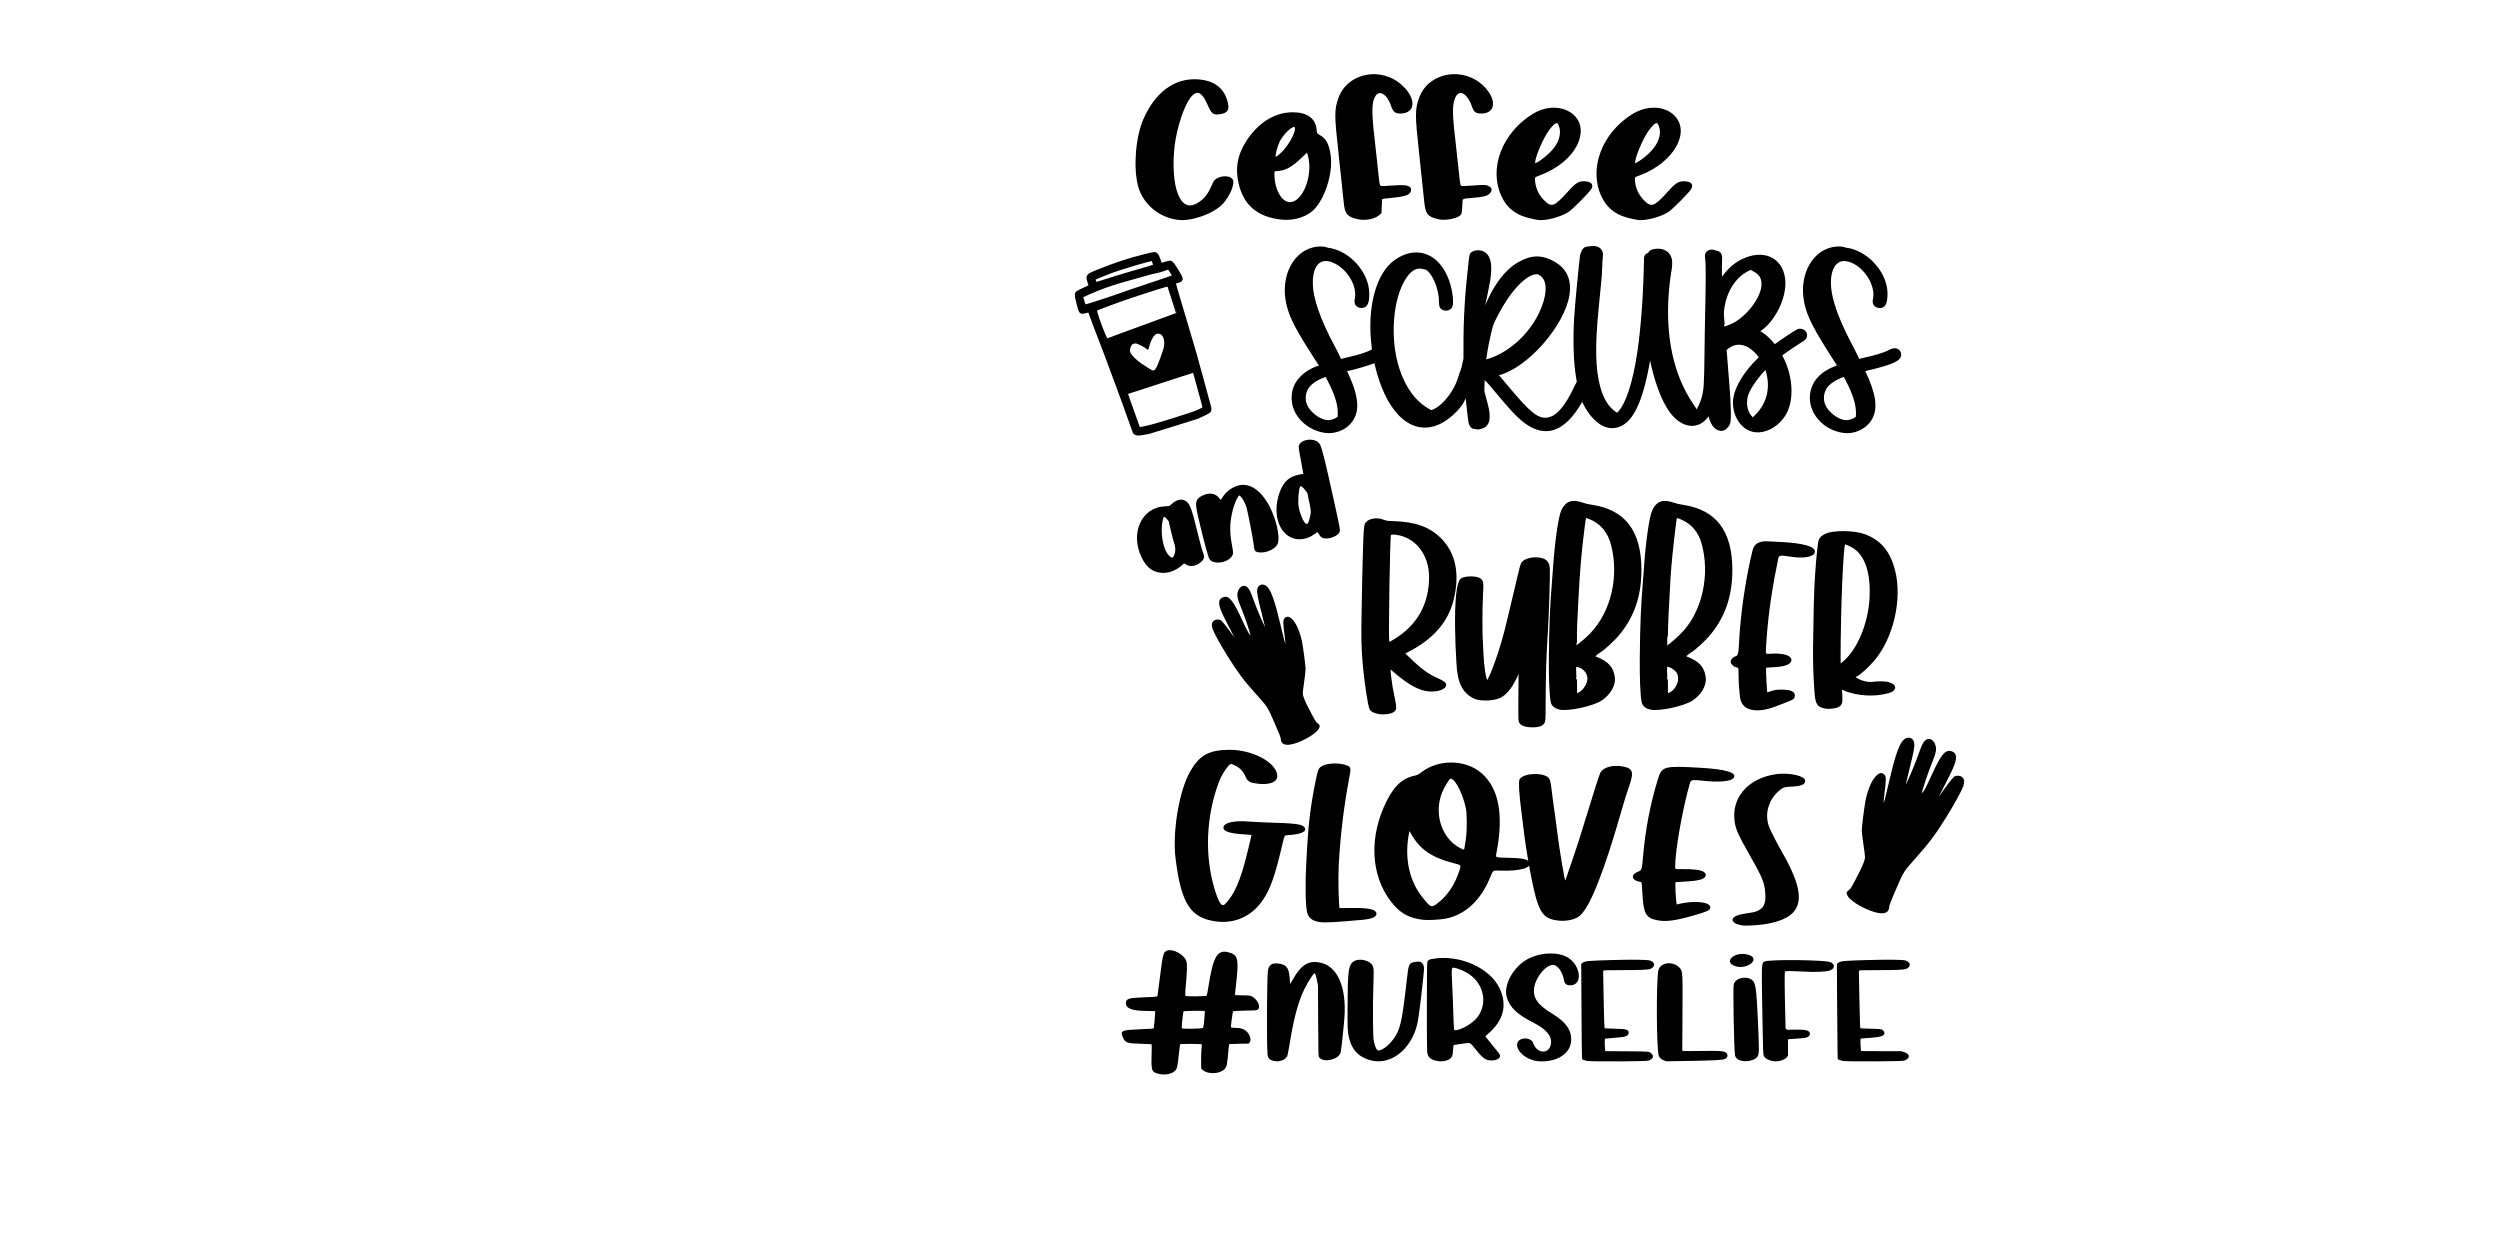 <?xml version="1.0" encoding="UTF-8"?> <svg xmlns="http://www.w3.org/2000/svg" xmlns:xlink="http://www.w3.org/1999/xlink" xmlns:scal="http://www.craftedge.com/namespaces/surecutsalot" version="1.1" scal:dpi="72" x="0px" y="0px" width="1728px" height="864px" viewbox="0 0 1728 864" xml:space="preserve"> <path style="fill:#000000;stroke:#000000;" d="M 1271.73 453.9 C 1271.75 420.629 1273.61 376.355 1275.02 375.813 C 1275.69 375.557 1280.18 377.61 1282.15 379.077 C 1289.78 384.74 1293.48 396.38 1292.78 412.521 C 1291.98 431.003 1284.03 449.908 1273.58 458.178 C 1272.87 458.737 1272.17 459.303 1272.01 459.433 C 1271.74 459.66 1271.73 459.381 1271.73 453.9 zM 959.754 443.506 C 959.139 439.241 960.259 370.364 960.958 369.522 C 961.334 369.069 962.84 368.899 964.645 369.106 C 978.53 370.702 988.3 382.996 988.283 398.851 C 988.263 417.812 979.831 432.712 963.626 442.42 C 960.434 444.332 959.895 444.483 959.754 443.506 zM 1152.33 440.343 C 1152.33 433.721 1153.03 418.155 1154.18 399.311 C 1154.74 390.072 1156.11 376.572 1157.96 361.936 C 1158.58 356.998 1158.52 357.056 1161.81 358.437 C 1169.64 361.724 1174.52 367.533 1176.84 376.345 C 1182.32 397.161 1177.33 421.032 1164.38 435.962 C 1161.24 439.581 1153.38 446.492 1152.41 446.492 C 1152.36 446.492 1152.32 443.725 1152.33 440.343 zM 1152.62 479.326 C 1152.41 479.023 1152.37 478.272 1152.37 474.361 C 1152.37 470.658 1152.33 469.735 1152.15 469.669 C 1151.93 469.581 1151.62 461.657 1151.82 460.931 C 1152.31 459.129 1158.02 462.234 1159.55 465.136 C 1161.97 469.733 1159.19 476.809 1154.02 479.217 C 1152.82 479.775 1152.93 479.767 1152.62 479.326 zM 1089.48 440.343 C 1089.48 434.392 1089.58 431.737 1090.44 415.386 C 1091.65 392.506 1092.43 383.452 1094.95 363.245 C 1095.75 356.839 1095.59 357.042 1098.8 358.352 C 1106.63 361.54 1111.66 367.5 1113.99 376.337 C 1119.79 398.366 1114.07 422.865 1099.58 438.08 C 1096.66 441.145 1090.32 446.492 1089.6 446.492 C 1089.53 446.492 1089.48 443.725 1089.48 440.343 zM 1089.79 479.326 C 1089.58 479.023 1089.54 478.272 1089.54 474.361 C 1089.54 470.658 1089.5 469.735 1089.33 469.669 C 1089.1 469.581 1088.8 461.657 1088.99 460.931 C 1089.12 460.45 1089.54 460.384 1090.71 460.656 C 1094.73 461.592 1097.75 465.177 1097.74 469.017 C 1097.73 472.782 1094.48 477.781 1091.05 479.296 C 1089.99 479.764 1090.1 479.761 1089.79 479.326 zM 1275.18 290.845 C 1270.03 290.364 1263.24 285.06 1261.11 279.854 C 1259.46 275.8 1260.08 270.877 1262.68 267.392 C 1264.67 264.722 1269.16 261.841 1273.87 260.222 L 1274.71 259.933 L 1276.15 262.683 C 1281.53 272.904 1283.79 280.676 1283.31 287.272 L 1283.23 288.386 L 1282.55 288.852 C 1281.11 289.839 1279.32 290.536 1277.56 290.8 C 1276.48 290.96 1276.42 290.96 1275.18 290.845 zM 917.269 290.878 C 912.118 290.546 905.076 285.135 902.921 279.854 C 901.266 275.8 901.885 270.877 904.486 267.392 C 906.478 264.722 910.974 261.841 915.678 260.222 L 916.518 259.932 L 918.074 262.888 C 923.39 272.991 925.605 280.656 925.118 287.272 L 925.037 288.386 L 924.357 288.852 C 922.629 290.037 919.654 291.025 918.098 290.931 C 917.946 290.921 917.573 290.898 917.269 290.878 zM 1210.79 288.368 C 1207.46 285.179 1206.17 279.113 1207.66 273.696 C 1208.92 269.159 1213.47 262.276 1219.54 255.733 C 1220.49 254.705 1220.4 254.697 1220.8 255.838 C 1222.62 261.164 1222.98 267.53 1221.74 272.825 C 1220.66 277.437 1218.43 281.71 1215.08 285.559 C 1214.37 286.368 1211.66 289.012 1211.53 289.012 C 1211.5 289.012 1211.16 288.723 1210.79 288.368 zM 1026.7 248.84 C 1026.73 248.684 1026.86 247.813 1026.99 246.906 C 1027.88 240.423 1029.75 231.228 1031.33 225.564 C 1032.25 222.294 1037.2 212.944 1041.16 207.004 C 1048.22 196.424 1055.84 189.653 1061.23 189.153 C 1061.63 189.116 1062.07 189.046 1062.21 188.998 C 1062.8 188.795 1064.64 189.789 1065.95 191.022 C 1070.37 195.179 1069.65 205.361 1064.13 216.748 C 1056.85 231.788 1043.23 243.98 1028.59 248.57 C 1026.54 249.216 1026.62 249.203 1026.7 248.84 zM 1191.61 224.824 C 1191.57 224.095 1191.41 221.977 1191.25 220.118 C 1191.01 217.177 1190.99 216.571 1191.09 215.44 C 1192.34 201.897 1199.28 190.776 1209.17 186.451 L 1210.29 185.961 L 1210.61 186.252 C 1210.78 186.411 1211.42 186.787 1212.03 187.086 C 1216.23 189.158 1218.05 191.967 1218.06 196.41 C 1218.09 204.676 1209.42 217.075 1199.45 223.025 C 1197.13 224.406 1192.82 226.151 1191.73 226.151 C 1191.7 226.151 1191.65 225.554 1191.61 224.824 zM 889.65 139.881 C 884.478 138.219 880.465 130.026 880.389 120.976 C 880.362 117.805 880.291 117.89 883.133 117.707 C 888.702 117.348 892.813 114.965 900.331 107.739 C 903.826 104.38 903.602 104.441 904.286 106.656 C 908.995 121.904 899.658 143.099 889.65 139.881 zM 881.415 108.692 C 880.667 107.944 882.134 101.751 883.988 97.828 C 886.234 93.077 891.976 87.268 894.428 87.268 C 898.111 87.268 892.536 99.512 886.037 105.697 C 883.145 108.449 881.948 109.224 881.415 108.692 zM 1129.89 113.128 C 1128.37 111.61 1135.03 95.294 1139.55 89.444 C 1144.08 83.594 1145.82 83.143 1147.23 87.453 C 1149.83 95.381 1144.03 105.073 1132.37 112.297 C 1130.6 113.394 1130.27 113.505 1129.89 113.128 zM 1060.81 113.128 C 1059.3 111.61 1065.95 95.294 1070.48 89.444 C 1074.58 84.134 1076.45 83.315 1077.74 86.259 C 1079.83 91.021 1078.68 96.944 1074.6 102.402 C 1071.12 107.067 1061.91 114.227 1060.81 113.128 zM 797.098 181.709 L 797.601 183.306 L 793.15 184.732 C 790.702 185.516 786.899 186.629 784.699 187.204 C 782.498 187.78 775.502 189.872 769.15 191.852 L 757.602 195.454 L 757.141 194.346 C 756.888 193.736 756.721 193.156 756.769 193.057 C 756.867 192.859 762.272 190.564 766.848 188.78 C 773.654 186.124 795.523 179.599 796.326 179.984 C 796.473 180.054 796.821 180.831 797.098 181.709 zM 774.767 202.928 C 770.087 204.724 751.02 210.916 750.383 210.846 C 749.872 210.79 749.821 210.688 749.004 208.099 C 748.524 206.573 748.227 205.327 748.32 205.22 C 748.703 204.776 754.144 202.328 759.304 200.28 C 765.391 197.862 772.252 195.62 779.45 193.694 C 781.878 193.044 786.728 191.672 790.227 190.645 C 794.143 189.496 797.546 188.613 799.077 188.352 C 800.901 188.04 802.364 187.636 804.565 186.84 L 807.567 185.753 L 808.195 186.636 C 808.54 187.121 809.234 188.19 809.738 189.009 L 810.654 190.5 L 810.259 190.811 C 810.041 190.981 802.668 193.508 793.872 196.427 C 785.077 199.345 776.48 202.271 774.767 202.928 zM 775.992 230.456 C 772.171 231.854 768.202 233.327 767.173 233.729 L 765.302 234.46 L 764.926 233.984 C 763.86 232.634 758.893 219.652 758.103 216.151 L 757.695 214.342 L 759.311 213.684 C 761.51 212.788 768.655 210.124 774.607 207.978 C 781.426 205.52 804.457 198.048 806.037 197.781 L 807.335 197.561 L 810.41 207.132 C 812.102 212.396 813.462 216.714 813.434 216.727 C 813.405 216.74 811.496 217.438 809.191 218.278 C 806.886 219.118 800.037 221.63 793.97 223.86 C 787.904 226.091 779.814 229.059 775.992 230.456 zM 798.568 255.966 C 797.794 256.624 797.391 256.723 796.486 256.477 C 795.767 256.282 792.575 254.332 788.978 251.89 C 784.311 248.722 780.835 244.967 780.574 242.812 C 780.377 241.18 781.095 238.885 782.128 237.848 C 782.817 237.155 784.336 236.751 785.511 236.948 C 786.814 237.166 791.588 239.67 792.533 240.631 C 793.363 241.475 793.47 241.383 793.808 239.542 C 794.082 238.046 795.254 235.103 796.318 233.24 C 797.201 231.692 798.383 230.574 799.495 230.234 C 800.174 230.027 801.992 230.24 802.521 230.591 C 804.992 232.222 805.894 236.438 804.724 240.888 C 804.042 243.485 801.221 251.228 800.186 253.348 C 799.614 254.518 798.886 255.696 798.568 255.966 zM 826.286 284.461 C 825.049 284.98 818.484 287.136 811.416 289.348 C 798.956 293.246 792.886 294.916 789.246 295.448 L 787.566 295.693 L 787.189 294.873 C 786.668 293.74 779.157 272.187 779.233 272.042 C 779.328 271.859 824.375 257.195 824.768 257.219 C 825.055 257.236 825.198 257.557 825.556 258.989 C 825.796 259.952 827.297 265.404 828.89 271.107 C 831.207 279.396 831.745 281.54 831.573 281.797 C 831.313 282.184 829.292 283.204 826.286 284.461 zM 816.649 711.186 C 816.2 710.737 816.256 708.908 816.889 703.357 C 817.374 699.115 817.428 698.883 818.006 698.554 C 818.574 698.233 830.987 697.976 832.476 698.255 L 833.299 698.409 L 833.161 701.115 C 832.905 706.158 832.321 710.497 831.845 710.908 C 831.03 711.609 817.324 711.861 816.649 711.186 zM 1004.65 711.928 C 1004.41 711.302 1004.24 707.68 1003.75 692.639 C 1003.62 688.497 1003.38 682.92 1003.23 680.244 C 1002.61 669.043 1002.76 668.082 1005.11 668.404 C 1007.78 668.769 1012.58 670.785 1015.56 672.789 C 1026.94 680.446 1029.17 695.319 1020.35 704.838 C 1015.84 709.708 1005.58 714.342 1004.65 711.928 zM 809.618 385.764 C 804.17 383.559 800.832 369.306 803.324 358.893 C 803.999 356.073 804.961 355.995 807.07 358.588 L 808.256 360.047 L 809.789 366.665 C 810.631 370.305 811.611 374.057 811.965 375.005 C 813.336 378.673 813.159 382.256 811.47 384.997 C 810.748 386.17 810.686 386.196 809.618 385.764 zM 902.486 362.412 C 900.236 361.453 896.978 352.839 896.887 347.605 C 896.786 341.813 897.582 336.171 898.578 335.606 C 899.426 335.125 901.234 336.557 903.117 339.202 L 904.106 340.592 L 905.35 346.474 C 906.795 353.308 906.816 353.832 905.799 358.052 C 904.845 362.012 904.039 363.073 902.486 362.412 zM 987.822 626.156 C 986.517 625.133 984.55 622.885 981.945 619.44 C 973.025 607.644 970.044 591.44 973.682 574.523 C 973.992 573.081 974.208 573.255 975.924 576.329 C 981.621 586.537 989.966 592.311 1004.32 595.974 C 1010.84 597.64 1010.71 597.444 1008.89 602.828 C 1006.09 611.143 1001.89 617.786 996.226 622.852 C 991.709 626.889 989.743 627.662 987.822 626.156 zM 1009.33 586.794 C 995.081 579.582 989.639 560.093 997.606 544.797 C 999.21 541.718 1001.23 538.561 1001.93 538.035 C 1004.91 535.79 1010.99 546.294 1013.66 558.322 C 1014.57 562.399 1014.57 574.238 1013.66 580.116 C 1013.32 582.327 1012.97 584.66 1012.88 585.3 C 1012.5 588.141 1012.22 588.257 1009.33 586.794 zM 1076.76 635.764 C 1082.71 636.515 1088.92 635.113 1091.89 632.351 C 1099.02 625.717 1108.32 602.047 1120.49 559.569 C 1122.84 551.364 1123.31 549.857 1125.41 543.811 C 1129.04 533.341 1128.37 531.361 1120.8 530.163 C 1114.77 529.209 1108.97 530.746 1106.88 533.853 C 1106.06 535.083 1102.67 545.608 1095.36 569.625 C 1092.39 579.384 1089.51 588.294 1086.79 596.082 C 1085.39 600.093 1083.79 604.754 1083.23 606.441 C 1082.18 609.579 1081.86 610.167 1081.57 609.478 C 1080.76 607.559 1077.38 587.341 1076.05 576.5 C 1075.58 572.661 1074.95 567.853 1074.64 565.817 C 1073.77 559.975 1072.45 550.203 1071.96 545.941 C 1071.48 541.67 1070.96 539.297 1070.32 538.377 C 1067.5 534.306 1053.69 534.619 1050.8 538.821 C 1049.98 540.02 1050.52 549.264 1052.12 561.161 C 1052.42 563.431 1052.93 567.573 1053.25 570.365 C 1055.37 588.964 1060.11 614.713 1062.97 623.157 C 1066.01 632.127 1068.9 634.775 1076.76 635.764 zM 983.973 635.282 C 987.387 635.638 995.292 635.203 999.258 634.441 C 1012.05 631.981 1022.72 622.332 1028.96 607.567 C 1031.92 600.564 1031.14 601.106 1037.91 601.305 C 1050.58 601.677 1058.95 599.233 1056.35 595.923 C 1054.99 594.191 1051.73 593.593 1042.61 593.402 C 1032.67 593.193 1033.1 593.433 1034 588.664 C 1038.82 563.049 1035.51 545.365 1023.96 535.017 C 1013.29 525.462 994.69 525.024 982.938 534.049 C 980.498 535.925 979.863 536.233 977.326 536.781 C 968.729 538.641 962.658 544.989 956.936 558.105 C 946.27 582.556 948.939 608.328 963.9 625.357 C 969.239 631.434 975.162 634.363 983.973 635.282 zM 1212.12 490.333 C 1217.02 490.934 1222.46 489.832 1230.05 486.703 C 1231.11 486.265 1233.42 485.37 1235.19 484.713 C 1239.22 483.213 1240.16 482.445 1240.12 480.673 C 1240.07 478.29 1237.31 477.195 1231.33 477.187 C 1227.82 477.182 1226.81 477.345 1223.4 478.48 C 1222.21 478.873 1221.22 479.173 1221.2 479.147 C 1220.77 478.714 1219.93 462.397 1220.29 461.479 C 1220.5 460.954 1220.86 460.901 1225.63 460.699 C 1234.08 460.34 1238.52 458.432 1237.6 455.549 C 1236.85 453.191 1231.32 451.839 1224.39 452.325 C 1219.83 452.645 1219.89 452.707 1220.16 447.773 C 1221.15 429.627 1223.54 411.378 1227.47 391.894 C 1227.95 389.551 1228.38 387.345 1228.44 386.991 C 1229.03 383.249 1229.86 382.995 1237.44 384.253 C 1245.93 385.663 1253.17 384.552 1253.93 381.721 C 1254.89 378.173 1245.55 375.67 1228.92 375.021 C 1226.62 374.932 1223.62 374.775 1222.25 374.673 C 1216.43 374.243 1212.94 376.149 1211.91 380.32 C 1207 400.242 1203.49 424.353 1202.48 445.103 C 1202.38 447.181 1202.23 449.133 1202.15 449.443 C 1202.06 449.753 1202 450.248 1202 450.544 C 1202 451.356 1201.54 452.766 1201.11 453.274 C 1200.76 453.696 1200.34 453.92 1198.94 454.447 C 1197.69 454.92 1196.5 456.691 1196.75 457.703 C 1197.1 459.057 1198.61 460.421 1200.09 460.713 C 1202.1 461.109 1202.2 461.372 1202.17 466.161 C 1202.14 469.934 1202.44 475.289 1202.87 478.861 C 1203 479.877 1203.15 481.143 1203.2 481.674 C 1203.76 486.753 1206.77 489.677 1212.12 490.333 zM 1261.43 489.235 C 1263.91 489.76 1268.41 489.301 1270.36 488.324 C 1272.82 487.093 1273.19 485.928 1272.91 480.332 C 1272.81 478.185 1272.76 476.393 1272.8 476.349 C 1272.85 476.304 1273.74 476.589 1274.79 476.981 C 1284.63 480.653 1295.31 481.257 1305.09 478.69 C 1309.91 477.427 1311.02 474.289 1307.2 472.748 C 1306.52 472.472 1305.84 472.18 1305.69 472.098 C 1304.51 471.443 1298.4 471.183 1295.51 471.665 C 1291.25 472.377 1286.25 471.174 1282.3 468.488 L 1281.75 468.117 L 1282.36 467.637 C 1282.7 467.372 1283.3 466.992 1283.69 466.791 C 1285.93 465.657 1291.07 460.974 1294.81 456.664 C 1308.14 441.313 1314.47 414.359 1309.42 394.48 C 1306.09 381.351 1299.74 373.757 1288.68 369.657 C 1281.57 367.02 1266.88 366.915 1261.8 369.465 C 1258.53 371.105 1257.5 372.45 1257.1 375.592 C 1255.98 384.461 1255.4 391.457 1254.61 405.465 C 1254.28 411.414 1253.96 425.505 1253.7 446.537 C 1253.57 457.177 1253.81 465.553 1254.61 477.401 C 1255.22 486.487 1256.16 488.118 1261.43 489.235 zM 1056.37 502.079 C 1060.38 502.581 1064.5 502.017 1065.92 500.771 C 1067.89 499.033 1067.81 499.736 1067.86 484.001 C 1067.91 466.658 1068.28 454.1 1069.14 441.081 C 1070.11 426.345 1071.04 397.369 1070.7 392.694 C 1070.39 388.413 1068.44 386.521 1063.7 385.873 C 1059.49 385.299 1054.6 386.424 1052.73 388.395 C 1051.35 389.857 1051.65 388.813 1046.95 408.769 C 1040.15 437.645 1039.3 440.938 1036.16 450.63 C 1033.22 459.697 1030.47 466.76 1028.72 469.759 L 1028.02 470.949 L 1027.72 470.563 C 1026.51 469.006 1025.18 460.233 1024.85 451.529 C 1024.76 449.231 1024.61 446.373 1024.53 445.18 C 1024.02 438.26 1024.02 422.376 1024.52 411.583 C 1024.61 409.77 1024.73 407.275 1024.78 406.037 C 1024.97 401.995 1024.3 400.574 1021.75 399.624 C 1018.36 398.359 1011.39 398.841 1009.86 400.447 C 1007.25 403.185 1006.02 414.489 1006.26 433.686 C 1006.34 441.007 1006.68 450.961 1006.92 453.137 C 1006.97 453.579 1007.08 455.741 1007.17 457.941 C 1007.74 471.869 1011.45 479.19 1019.71 482.659 C 1023.03 484.054 1030.5 484.013 1035.15 482.573 C 1038.62 481.5 1042.05 478.381 1045.17 473.473 C 1046.42 471.499 1048.96 466.543 1048.96 466.068 C 1048.96 465.631 1049.33 464.945 1049.77 464.55 L 1050.13 464.229 L 1050.02 480.706 C 1049.9 498.805 1049.88 498.329 1050.86 499.738 C 1051.67 500.923 1053.57 501.727 1056.37 502.079 zM 953.193 493.098 C 955.768 493.592 960.286 493.138 962.226 492.193 C 965.091 490.796 965.155 489.975 963.142 480.381 C 962.178 475.792 961.718 473.047 961.323 469.529 C 961.14 467.894 960.919 466.164 960.833 465.683 C 960.66 464.721 960.649 462.738 960.813 462.185 C 960.91 461.858 961.01 461.914 962.203 462.96 C 972.055 471.598 978.996 475.824 985.443 477.11 C 992.7 478.558 1000.61 475.815 998.87 472.457 C 998.478 471.701 996.034 470.277 992.204 468.574 C 987.202 466.349 981.89 462.502 976.108 456.917 C 975.003 455.849 973.285 454.201 972.29 453.253 L 970.482 451.529 L 972.451 450.542 C 989.855 441.827 1000.32 430.051 1004.16 414.875 C 1008.71 396.834 1005.77 382.361 995.485 372.195 C 987.853 364.653 978.122 361.176 963.328 360.707 C 958.51 360.554 958.566 360.563 955.532 359.478 C 950.932 357.834 945.154 359.231 943.821 362.309 C 943.272 363.575 942.906 368.587 942.668 378.063 C 942.587 381.29 942.451 385.702 942.365 387.869 C 942.279 390.035 942.166 394.701 942.114 398.237 C 942.061 401.773 941.864 412.045 941.676 421.064 C 941.271 440.515 941.374 446.183 942.354 458.358 C 943.257 469.557 945.97 487.733 947.062 489.888 C 947.88 491.501 949.626 492.415 953.193 493.098 zM 1140.82 489.963 C 1146.76 491.326 1164.01 487.601 1169.77 483.709 C 1175.84 479.616 1179.37 473.136 1178.47 467.733 C 1177.39 461.193 1174.01 457.511 1166.32 454.505 C 1165.56 454.213 1164.89 453.923 1164.82 453.862 C 1164.61 453.678 1166.98 451.575 1168.22 450.842 C 1171.74 448.77 1178.63 442.384 1182.36 437.731 C 1192.3 425.371 1196.94 411.329 1196.9 393.739 C 1196.84 367.308 1185.92 352.881 1163.35 349.433 C 1160.06 348.931 1159.21 348.731 1156.21 347.749 C 1149.29 345.482 1145.34 346.946 1142.53 352.828 C 1140.5 357.073 1137.92 375.119 1136.74 393.418 C 1136.64 394.877 1136.39 398.241 1136.17 400.893 C 1134.59 420.432 1134.16 430.789 1133.91 455.227 C 1133.78 468.286 1134.3 480.736 1135.15 485.046 C 1135.65 487.581 1137.53 489.209 1140.82 489.963 zM 1077.98 489.965 C 1083.91 491.327 1101.17 487.597 1106.92 483.709 C 1112.81 479.735 1116.42 473.338 1115.69 468.169 C 1114.74 461.388 1111.33 457.576 1103.47 454.505 C 1102.72 454.213 1102.05 453.923 1101.98 453.862 C 1101.76 453.678 1104.13 451.575 1105.38 450.842 C 1108.89 448.77 1115.78 442.384 1119.52 437.731 C 1129.45 425.371 1134.09 411.329 1134.05 393.739 C 1134 367.305 1123.07 352.873 1100.49 349.433 C 1097.38 348.959 1095.86 348.606 1093.74 347.868 C 1086.65 345.396 1082.54 346.844 1079.68 352.828 C 1077.65 357.073 1075.08 375.119 1073.89 393.418 C 1073.79 394.877 1073.54 398.241 1073.32 400.893 C 1071.76 420.205 1071.31 431.013 1071.07 455.227 C 1070.93 469.293 1071.56 482.673 1072.51 485.784 C 1073.14 487.822 1075.06 489.294 1077.98 489.965 zM 1274.25 298.734 C 1282.12 299.773 1290.06 295.849 1293.7 289.124 C 1297.57 281.968 1296.16 272.267 1289.07 257.246 C 1288.48 255.995 1288.5 256.101 1288.79 256.101 C 1289.04 256.101 1291.28 255.568 1294.69 254.696 C 1308.94 251.052 1313.59 248.725 1313.59 245.229 C 1313.59 241.705 1309.97 240.084 1306.46 242.038 C 1302.63 244.174 1297.4 245.801 1286.79 248.158 C 1285.97 248.34 1285.19 248.53 1285.05 248.581 C 1284.76 248.688 1284.58 248.395 1283.87 246.719 C 1283.16 245.061 1282.66 244.045 1280.16 239.295 C 1272.72 225.106 1268.38 214.552 1266.3 205.54 C 1262.67 189.853 1267.08 178.551 1276.24 180.044 C 1287.21 181.832 1297.34 196.166 1295.09 206.71 C 1294.44 209.732 1295.52 211.635 1298.25 212.286 C 1300.95 212.931 1303.08 211.352 1303.68 208.26 C 1305.5 198.908 1302.09 189.222 1294.11 181.075 C 1289.41 176.268 1281.95 172.339 1276.52 171.804 C 1276.12 171.764 1275.6 171.64 1275.36 171.528 C 1274.24 171.003 1271.31 170.72 1269.11 170.928 C 1253.56 172.398 1243.74 189.592 1247.52 208.747 C 1249.43 218.44 1253.67 226.765 1268.16 249.268 C 1269.41 251.209 1270.39 252.816 1270.35 252.84 C 1270.31 252.863 1269.7 253.1 1269 253.366 C 1258.79 257.255 1252.98 263.48 1251.69 271.928 C 1249.76 284.582 1260.1 296.863 1274.25 298.734 zM 916.13 298.743 C 922.128 299.519 928.733 297.223 932.727 292.974 C 939.682 285.576 939.27 275.37 931.326 258.224 C 930.222 255.839 930.306 256.147 930.743 256.089 C 933.874 255.68 947.16 251.816 949.87 250.528 C 950.405 250.273 950.285 250.013 950.925 252.817 C 952.371 259.16 954.93 266.688 957.474 272.092 C 968.962 296.48 987.35 301.948 1004.47 286.066 C 1008.72 282.129 1011.08 278.91 1013.03 274.415 C 1013.27 273.848 1013.47 273.435 1013.47 273.496 C 1013.5 274.568 1014.42 283.384 1015.03 288.386 C 1015.49 292.217 1015.7 293.152 1016.22 293.876 C 1016.38 294.102 1016.62 294.446 1016.75 294.64 C 1017.32 295.52 1017.98 295.909 1018.89 295.913 C 1019.1 295.914 1019.78 296.031 1020.38 296.172 C 1021.51 296.434 1021.86 296.435 1022.7 296.176 C 1022.95 296.101 1023.44 295.962 1023.81 295.866 C 1026.16 295.249 1027.5 294.177 1028.38 292.2 C 1029.03 290.735 1029.11 290.22 1029.11 287.664 C 1029.11 284.459 1028.81 282.859 1026.98 276.116 C 1025.69 271.376 1025.37 270.003 1025.47 269.484 C 1025.51 269.248 1025.58 267.383 1025.62 265.342 L 1025.69 261.63 L 1027.13 262.97 C 1028.65 264.381 1029.63 265.504 1034.64 271.528 C 1043.25 281.893 1048.08 287.124 1052.15 290.497 C 1067.31 303.052 1081.03 298.8 1092.98 277.835 C 1093.33 277.221 1093.65 276.757 1093.69 276.804 C 1093.74 276.851 1093.94 277.26 1094.14 277.715 C 1095.02 279.721 1096.8 282.827 1098.25 284.863 C 1103.82 292.7 1110.02 296.281 1116.29 295.292 C 1127.7 293.496 1135.05 278.914 1140.3 247.659 L 1140.5 246.473 L 1140.76 247.762 C 1143.8 263.156 1148.97 277.024 1154.46 284.52 C 1162.7 295.777 1174.11 297.031 1180.55 287.385 C 1181.17 286.457 1181.12 286.443 1181.42 287.638 C 1182.35 291.232 1183.69 293.904 1185.35 295.436 C 1187.75 297.653 1190.98 297.948 1192.79 296.115 C 1193.07 295.825 1193.61 295.302 1193.98 294.952 C 1195.14 293.848 1195.57 292.604 1195.79 289.768 C 1196.06 286.261 1195.75 277.645 1195.01 268.074 C 1194.42 260.436 1193.04 242.88 1192.98 242.283 L 1192.93 241.701 L 1193.91 240.872 C 1200.58 235.268 1209.05 237.382 1215.84 246.34 L 1216.36 247.032 L 1215.05 248.3 C 1206.17 256.889 1199.78 267.229 1198.61 274.9 C 1197.04 285.222 1202.54 295.43 1210.97 297.816 C 1219.71 300.291 1230.66 294.04 1235.16 284.004 C 1239.55 274.204 1238.35 259.349 1232.18 247.35 C 1231.85 246.697 1231.5 246.018 1231.42 245.84 L 1231.27 245.516 L 1232.79 244.386 C 1235.92 242.054 1240.52 238.947 1244.86 236.242 C 1247.6 234.538 1248.17 233.941 1248.5 232.456 C 1249.19 229.354 1245.64 226.751 1242.5 228.048 C 1241.22 228.576 1230.46 235.685 1227.33 238.066 L 1226.66 238.579 L 1225.62 237.332 C 1223.72 235.031 1221.68 233.024 1219.72 231.521 C 1218.66 230.708 1216.18 229.1 1216 229.1 C 1215.78 229.1 1215.94 228.906 1216.41 228.592 C 1227.14 221.403 1235.12 204.23 1233.33 192.2 C 1231.21 178.005 1218.46 172.591 1203.97 179.737 C 1198.94 182.217 1194.4 186.264 1190.64 191.62 L 1189.77 192.858 L 1189.69 189.662 C 1189.59 186.068 1189.66 181.589 1189.84 179.196 C 1190.09 175.969 1188.84 174.004 1186.37 173.77 C 1186.05 173.74 1185.48 173.568 1185.08 173.388 C 1183.69 172.751 1181.63 172.948 1180.44 173.834 C 1179.11 174.817 1178.68 176.213 1179.05 178.398 C 1179.69 182.202 1179.65 193.73 1178.88 227.553 C 1178.82 230.417 1178.72 237.237 1178.66 242.71 C 1178.41 266.959 1178.21 269.819 1176.33 276.013 C 1175.48 278.789 1173.45 283.12 1172.82 283.484 C 1172.63 283.592 1170.02 279.8 1167.81 276.22 C 1154.78 255.062 1149.99 227.68 1153.64 195.332 C 1154 192.185 1154.2 190.795 1154.99 186.053 C 1155.37 183.78 1155.42 180.588 1155.1 179.223 C 1153.82 173.789 1148.96 171.334 1142.44 172.821 C 1141.3 173.08 1140.33 173.779 1139.89 174.648 C 1139.66 175.102 1139.56 175.191 1139.03 175.392 C 1138.21 175.701 1137.43 176.44 1137.11 177.208 C 1136.87 177.786 1136.86 177.992 1136.72 183.888 C 1136.2 206.433 1134.57 227.797 1132.14 243.947 C 1129.03 264.621 1124.31 279.055 1118.73 285.009 C 1117.73 286.083 1117.98 286.053 1116.75 285.235 C 1111.65 281.83 1107.99 276.116 1105.74 268.023 C 1102.21 255.308 1101.86 239.654 1104.52 212.757 C 1104.7 210.943 1105 207.834 1105.18 205.849 C 1105.37 203.864 1105.67 200.918 1105.85 199.302 C 1106.5 193.53 1106.8 189.508 1106.96 184.355 C 1107.07 180.835 1107.21 178.532 1107.41 177.101 C 1108.01 172.603 1104.77 169.896 1099.66 170.645 C 1099.27 170.703 1098.45 170.792 1097.84 170.842 C 1096.44 170.957 1095.66 171.235 1094.87 171.889 C 1094.26 172.397 1093.59 173.437 1093.59 173.869 C 1093.59 173.984 1093.39 174.452 1093.14 174.909 C 1092.9 175.368 1092.68 175.951 1092.65 176.206 C 1091.54 185.438 1089.18 210.16 1088.67 218.016 C 1087.55 235.147 1088.08 251.001 1090.16 262.518 C 1090.44 264.05 1090.44 264.081 1090.07 264.562 C 1089.9 264.784 1089.32 265.909 1088.78 267.061 C 1081.84 282.064 1075.12 289.28 1068.12 289.257 C 1062.16 289.238 1056.79 284.768 1043.15 268.487 C 1037.91 262.22 1035.6 259.501 1035.37 259.336 C 1035.12 259.148 1035.27 259.066 1036.46 258.739 C 1055.96 253.364 1080.99 224.687 1084.29 203.942 C 1085.95 193.484 1082.53 185.925 1073.95 181.142 C 1065.46 176.41 1058.24 176.638 1049.22 181.923 C 1040.12 187.258 1031.89 198.515 1026.16 213.48 C 1025.5 215.212 1025.41 215.38 1025.48 214.768 C 1025.66 213.252 1025.94 211.662 1026.57 208.684 C 1029.71 193.785 1030.09 191.478 1030.24 186.465 C 1030.47 178.595 1027.89 174.186 1022.67 173.527 C 1020.43 173.244 1018.09 173.889 1016.94 175.104 C 1016.22 175.871 1016.09 176.464 1015.47 181.928 C 1012.96 204.026 1011.97 221.092 1012.06 240.751 C 1012.09 248.219 1012.09 248.336 1011.86 248.794 C 1011.74 249.05 1011.52 249.932 1011.38 250.753 C 1010.98 253.132 1010.64 254.56 1010.28 255.384 C 1009.81 256.433 1008.92 259.026 1008.4 260.845 C 1005.8 269.945 998.09 280.062 991.388 283.168 C 989.134 284.214 989.538 284.208 987.768 283.226 C 978.294 277.975 971.164 268.4 966.815 255.083 C 959.976 234.142 962.088 206.134 971.582 191.878 C 975.35 186.22 979.42 184.164 984.085 185.563 C 984.662 185.736 985.391 185.932 985.705 186 C 986.333 186.133 987.15 186.835 988.416 188.328 C 991.349 191.786 993.884 198.084 994.744 204.045 C 994.838 204.697 994.942 205.416 994.975 205.643 C 995.009 205.87 995.082 207.201 995.138 208.6 C 995.22 210.678 995.278 211.25 995.451 211.711 C 996.862 215.456 1003.04 214.952 1003.65 211.043 C 1004.44 205.921 1002.68 196.857 999.611 190.28 C 992.298 174.608 977.762 170.478 964.158 180.208 C 951.446 189.3 945.242 212.9 948.568 239.502 C 948.719 240.715 948.83 241.716 948.813 241.728 C 945.885 243.64 940.489 245.418 930.818 247.656 C 928.634 248.162 926.796 248.605 926.734 248.641 C 926.612 248.711 925.99 247.52 925.375 246.044 C 924.854 244.791 923.816 242.72 922.17 239.654 C 911.955 220.622 906.902 205.964 906.909 195.384 C 906.917 182.425 912.986 176.976 922.414 181.462 C 932.064 186.052 938.814 197.816 936.91 206.722 C 936.178 210.146 937.809 212.332 941.102 212.34 C 944.707 212.35 946.118 209.449 945.932 202.408 C 945.601 189.887 935.23 176.748 922.528 172.757 C 921.066 172.297 918.708 171.775 918.088 171.773 C 917.919 171.773 917.497 171.661 917.149 171.524 C 915.706 170.958 913.034 170.713 910.771 170.94 C 894.759 172.551 885.021 190.867 889.718 210.54 C 891.871 219.562 895.804 227.134 909.182 248.02 C 910.818 250.572 912.148 252.706 912.139 252.763 C 912.13 252.82 911.62 253.057 911.005 253.291 C 898.086 258.204 891.85 267.168 893.547 278.384 C 895.088 288.562 904.747 297.27 916.13 298.743 zM 938.786 151.074 C 943.966 152.166 950.41 150.817 953.339 148.028 L 954.377 147.039 L 954.577 142.269 C 954.687 139.646 954.862 137.399 954.964 137.275 C 955.198 136.993 956.797 136.764 962.724 136.162 C 972.059 135.213 974.827 134.064 974.827 131.135 C 974.827 128.528 971.603 128.009 960.501 128.829 C 954.865 129.246 954.543 129.238 953.861 128.664 C 953.086 128.011 953.014 127.533 951.385 112.07 C 950.966 108.1 950.068 99.916 949.389 93.883 C 947.438 76.564 947.663 70.105 950.36 66.009 C 953.462 61.294 959.161 64.665 961.906 72.839 C 963.266 76.886 964.558 77.999 967.874 77.981 C 977.844 77.927 978.538 68.652 969.238 59.726 C 955.09 46.146 931.644 50.595 925.551 68.015 C 922.746 76.036 922.766 79.388 925.796 107.008 C 926.357 112.113 927.325 121.225 927.948 127.258 C 929.73 144.503 929.684 144.179 930.658 146.312 C 931.765 148.735 934.054 150.076 938.786 151.074 zM 995.837 151.307 C 999.694 151.791 1005.87 150.612 1008.47 148.895 C 1009.84 147.992 1010.01 147.302 1010.27 141.406 C 1010.47 136.737 1010.29 136.893 1016.29 136.413 C 1025.93 135.642 1028.41 134.951 1029.97 132.595 C 1031.07 130.938 1030.48 129.709 1028.15 128.773 C 1026.79 128.226 1025.47 128.228 1016.85 128.797 C 1010.15 129.239 1009.82 129.221 1009.27 128.378 C 1008.76 127.61 1008.63 126.531 1006.54 106.865 C 1006.01 101.967 1005.25 94.976 1004.84 91.329 C 1003.29 77.526 1003.47 71.377 1005.53 67.02 C 1008.47 60.81 1014.58 63.914 1017.81 73.264 C 1019.13 77.085 1020.3 77.995 1023.88 77.988 C 1033.4 77.968 1034.12 68.831 1025.29 59.981 C 1011.76 46.425 988.256 50.207 981.691 66.997 C 978.433 75.33 978.416 78.841 981.504 106.865 C 982.622 117.008 983.827 128.46 984.79 138.084 C 985.574 145.908 986.447 147.948 989.718 149.589 C 991.025 150.245 993.978 151.075 995.837 151.307 zM 1131.72 151.462 C 1136.61 152.411 1147.38 149.681 1152.95 146.083 C 1155.73 144.282 1167.12 132.787 1168.57 130.31 C 1169.98 127.902 1168.8 126.272 1165.37 125.881 C 1160.86 125.369 1158.77 126.53 1153.39 132.549 C 1143.69 143.412 1141.43 144.232 1136.01 138.842 C 1132.18 135.027 1129.93 130.066 1129.53 124.577 C 1129.41 122.803 1129.75 122.071 1130.92 121.613 C 1131.2 121.502 1132.54 120.991 1133.88 120.478 C 1156.66 111.77 1168.37 90.81 1156.59 79.828 C 1149.78 73.482 1138.21 73.287 1128.44 79.355 C 1107.81 92.166 1098.6 116.379 1107.2 135.174 C 1111.29 144.101 1117.93 148.859 1129.31 151.004 C 1130.38 151.206 1131.46 151.412 1131.72 151.462 zM 1062.67 151.462 C 1067.56 152.411 1078.33 149.681 1083.9 146.083 C 1086.68 144.282 1098.06 132.787 1099.51 130.31 C 1100.93 127.902 1099.75 126.272 1096.31 125.881 C 1091.8 125.368 1089.73 126.519 1084.38 132.501 C 1074.63 143.42 1072.38 144.236 1066.96 138.842 C 1063.1 135.009 1060.88 130.115 1060.48 124.569 C 1060.31 122.173 1060.25 122.227 1065.01 120.382 C 1079.86 114.628 1090.46 103.775 1091.95 92.809 C 1094.03 77.479 1075.37 69.511 1059.82 79.087 C 1038.82 92.015 1029.47 116.211 1038.15 135.174 C 1042.24 144.118 1048.86 148.855 1060.25 151.004 C 1061.32 151.206 1062.41 151.412 1062.67 151.462 zM 814.432 151.493 C 823.714 152.563 838.589 147.223 844.81 140.589 C 849.811 135.256 853.381 126.354 851.443 124.051 C 848.833 120.949 840.625 122.334 838.994 126.151 C 835.816 133.592 833.759 136.605 829.908 139.466 C 821.955 145.375 816.046 142.585 812.743 131.36 C 810.202 122.727 809.972 107.608 812.198 95.54 C 814.601 82.519 819.516 69.815 823.747 65.696 C 827.941 61.612 831.464 63.665 835.213 72.379 C 837.815 78.428 838.881 79.19 843.611 78.38 C 848.648 77.518 849.63 75.3 847.68 69.197 C 844.868 60.397 838.137 55.837 827.182 55.312 C 811.77 54.573 798.633 64.413 790.751 82.603 C 785.432 94.876 783.771 115.513 787.071 128.313 C 790.223 140.539 801.379 149.99 814.432 151.493 zM 885.901 151.312 C 894.974 152.269 904.162 149.072 909.023 143.268 C 916.134 134.777 920.778 118.677 919.306 107.623 C 918.294 100.034 916.193 96.023 912.088 93.847 C 909.998 92.739 909.752 92.342 909.555 89.766 C 908.98 82.211 903.315 78.093 893.512 78.105 C 880.185 78.12 867.789 86.634 859.854 101.224 C 855.596 109.052 854.514 117.123 856.509 126.185 C 859.873 141.465 869.35 149.567 885.901 151.312 zM 1298.79 630.633 C 1303 631.262 1305.21 629.966 1305.35 626.791 C 1305.4 625.517 1306.34 623.06 1310.01 614.561 C 1315.37 602.127 1315.36 602.146 1324.2 592.244 C 1333.25 582.108 1337.72 576.089 1345.38 563.703 C 1350.72 555.065 1355.59 546.105 1356.57 543.149 C 1357.52 540.241 1357.26 538.553 1355.68 537.364 C 1354.49 536.465 1352.14 536.417 1350.98 537.268 C 1349.93 538.033 1344.81 544.756 1340.5 551.009 C 1339.01 553.184 1337.78 554.754 1337.77 554.498 C 1337.76 554.243 1340.04 549.639 1342.82 544.268 C 1350.4 529.667 1351.95 525.72 1351.4 522.5 C 1351.14 521.005 1350.39 520.27 1348.5 519.681 C 1344.72 518.501 1341.69 522.456 1335.01 537.282 C 1330.69 546.848 1329.01 549.482 1327.96 548.279 C 1327.52 547.765 1332.54 532.649 1335.5 525.627 C 1337.6 520.636 1338.1 517.841 1337.34 515.357 C 1336.3 511.928 1333.7 510.325 1331.55 511.784 C 1329.86 512.922 1328.84 514.893 1326.56 521.433 C 1323.55 530.025 1317.5 543.974 1316.57 544.461 C 1316.16 544.679 1316.62 542.438 1318.99 532.879 C 1323.06 516.429 1323.4 513.966 1321.88 511.758 C 1320.43 509.646 1317.45 509.997 1315.39 512.521 C 1312.74 515.781 1309.84 524.554 1306.29 540.121 C 1303.63 551.759 1302.82 554.793 1302.14 555.637 L 1301.5 556.438 L 1301.42 555.299 C 1301.37 554.672 1301.64 551.694 1302.02 548.681 C 1303.31 538.352 1303.29 536.689 1301.89 535.517 C 1300.04 533.975 1298 535.057 1295.2 539.058 C 1293.3 541.777 1290.91 548.221 1290 553.058 C 1289.05 558.133 1287.35 571.654 1287.36 574.039 C 1287.37 575.142 1287.93 579.821 1288.61 584.437 C 1289.85 592.816 1289.85 592.833 1288.96 595.438 C 1287.9 598.567 1286.47 601.608 1282.51 609.125 C 1280.12 613.672 1279.3 614.926 1278.32 615.552 C 1276.69 616.596 1276.52 617.382 1277.57 619.108 C 1280.11 623.265 1291.73 629.577 1298.79 630.633 zM 891.768 514.156 C 898.208 513.159 908.777 507.347 911.07 503.543 C 912.021 501.964 911.866 501.248 910.371 500.303 C 909.474 499.737 908.722 498.597 906.518 494.46 C 902.873 487.621 901.551 484.855 900.568 482.006 C 899.749 479.633 899.75 479.617 900.835 471.969 C 901.434 467.755 901.924 463.485 901.925 462.478 C 901.927 460.303 900.314 447.977 899.422 443.352 C 898.572 438.944 896.358 433.078 894.613 430.606 C 892.045 426.969 890.176 425.992 888.497 427.409 C 887.222 428.484 887.214 430.001 888.437 439.417 C 888.794 442.163 889.054 444.878 889.017 445.45 L 888.949 446.489 L 888.359 445.763 C 887.736 444.995 886.982 442.232 884.503 431.628 C 881.188 417.445 878.506 409.456 876.07 406.495 C 874.184 404.203 871.46 403.897 870.148 405.829 C 868.776 407.851 869.095 410.095 872.884 425.082 C 875.085 433.79 875.522 435.833 875.143 435.636 C 874.293 435.196 868.711 422.501 865.928 414.677 C 863.81 408.722 862.871 406.929 861.331 405.898 C 859.357 404.578 856.992 406.053 856.057 409.185 C 855.381 411.454 855.853 414.001 857.791 418.545 C 860.517 424.936 865.176 438.701 864.771 439.172 C 863.825 440.274 862.273 437.879 858.294 429.174 C 852.127 415.681 849.343 412.088 845.902 413.182 C 844.185 413.729 843.5 414.402 843.273 415.767 C 842.781 418.707 844.219 422.301 851.197 435.583 C 853.765 440.469 855.861 444.657 855.854 444.891 C 855.848 445.125 854.718 443.698 853.343 441.721 C 849.39 436.037 844.685 429.929 843.727 429.236 C 842.661 428.465 840.519 428.52 839.433 429.345 C 837.997 430.437 837.771 431.978 838.657 434.627 C 839.557 437.319 844.048 445.469 848.96 453.323 C 856.004 464.586 860.105 470.054 868.408 479.257 C 876.52 488.249 876.509 488.231 881.463 499.548 C 884.85 507.284 885.716 509.52 885.77 510.682 C 885.907 513.578 887.93 514.749 891.768 514.156 zM 794.194 299.428 C 794.607 299.347 802.412 296.94 811.539 294.078 L 828.133 288.876 L 831.956 287.028 C 837.771 284.217 837.638 284.592 835.493 277.061 C 834.617 273.984 832.797 267.3 831.449 262.21 C 827.964 249.047 825.847 241.648 820.054 222.383 C 813.31 199.954 812.11 195.766 812.372 195.568 C 812.488 195.48 813.169 195.288 813.886 195.138 C 815.614 194.778 816.438 194.292 816.818 193.405 C 817.096 192.758 817.074 192.533 816.628 191.452 C 815.973 189.864 813.111 185.068 811.298 182.522 C 810.492 181.389 809.484 180.656 808.704 180.632 C 808.297 180.62 806.78 180.983 805.331 181.44 L 802.698 182.269 L 801.625 179.36 C 800.738 176.956 800.42 176.312 799.799 175.662 C 798.591 174.396 798.173 174.412 791.969 175.955 C 779.624 179.024 771.04 181.852 758.013 187.142 C 753.502 188.973 752.913 189.289 752.066 190.336 C 751.248 191.345 751.273 192.143 752.215 195.139 L 752.944 197.456 L 752.409 197.748 C 752.116 197.91 750.801 198.539 749.488 199.146 C 744.295 201.548 743.694 201.955 743.475 203.215 C 743.271 204.389 743.554 205.997 744.777 210.616 C 746.399 216.736 746.59 216.909 750.645 215.918 L 752.616 215.436 L 753.866 218.942 C 755.292 222.942 756.947 227.325 759.565 234.037 C 760.566 236.604 762.07 240.541 762.906 242.784 C 763.742 245.028 765.666 250.165 767.181 254.2 C 768.696 258.236 770.726 263.699 771.691 266.34 C 772.657 268.982 774.819 274.864 776.497 279.412 C 778.175 283.96 780.364 290.091 781.363 293.036 C 782.361 295.98 783.314 298.668 783.481 299.008 C 783.834 299.731 784.887 300.336 786.166 300.551 C 786.939 300.68 790.03 300.248 794.194 299.428 zM 1274.1 732.85 C 1277.96 733.347 1314.59 733.149 1316 732.624 C 1319.92 731.155 1319.84 728.935 1315.82 727.665 L 1313.99 727.087 L 1300.13 727.087 C 1287.52 727.087 1286.24 727.052 1285.95 726.704 C 1285.59 726.264 1285.25 718.126 1285.58 717.671 C 1285.81 717.34 1286.93 717.209 1293.31 716.773 C 1300.82 716.261 1303.15 715.201 1301.61 713.004 C 1300.78 711.817 1300.25 711.729 1292.93 711.544 C 1289.17 711.449 1285.93 711.303 1285.72 711.22 C 1285.13 710.986 1285.08 710.043 1284.7 689.785 L 1284.34 670.901 L 1284.84 670.497 C 1285.3 670.125 1286.18 670.089 1295.33 670.069 C 1310.88 670.035 1315.97 669.84 1317.32 669.228 C 1320.42 667.819 1320.27 665.457 1317.01 664.393 C 1315.29 663.833 1305.63 663.701 1292.24 664.055 C 1275.11 664.509 1272.42 664.733 1270.97 665.838 L 1270.17 666.449 L 1270.32 693.003 C 1270.4 707.608 1270.53 722.297 1270.6 725.648 L 1270.74 731.738 L 1271.64 732.193 C 1272.13 732.443 1273.23 732.739 1274.1 732.85 zM 1097.34 732.845 C 1101.32 733.356 1137.87 733.151 1139.32 732.61 C 1142.04 731.596 1142.76 730.173 1141.29 728.707 C 1139.8 727.212 1140.08 727.237 1124.03 727.145 L 1109.49 727.061 L 1109.18 726.553 C 1108.64 725.698 1108.48 717.674 1108.99 717.469 C 1109.21 717.383 1112.09 717.116 1115.41 716.876 C 1123.17 716.313 1124.74 715.887 1125.16 714.239 C 1125.68 712.166 1124.31 711.752 1116.25 711.548 C 1112.47 711.452 1109.21 711.306 1109 711.223 C 1108.34 710.957 1108.32 710.281 1107.74 679.335 L 1107.58 670.855 L 1108.13 670.473 C 1108.62 670.133 1109.78 670.089 1118.64 670.069 C 1133.67 670.036 1139.25 669.824 1140.55 669.235 C 1143.69 667.807 1143.57 665.457 1140.29 664.397 C 1138.56 663.837 1128.79 663.701 1115.52 664.054 C 1098.37 664.51 1095.71 664.733 1094.25 665.841 L 1093.45 666.455 L 1093.62 697.177 C 1093.72 714.073 1093.86 728.784 1093.94 729.867 L 1094.09 731.837 L 1094.91 732.237 C 1095.36 732.458 1096.46 732.732 1097.34 732.845 zM 1150.28 732.471 L 1151.81 733.061 L 1160.27 732.934 C 1184.14 732.577 1190.25 732.295 1192.14 731.46 C 1193.99 730.644 1194.02 728.557 1192.21 727.67 C 1190.61 726.891 1187.79 726.768 1175.39 726.938 C 1164.29 727.091 1163.48 727.076 1162.9 726.693 L 1162.28 726.285 L 1162.42 703.089 C 1162.62 671.51 1162.61 671.335 1160.49 669.178 C 1155.8 664.416 1147.4 665.8 1146.62 671.462 C 1145.25 681.491 1145.5 724.235 1146.96 729.325 C 1147.41 730.881 1148.27 731.691 1150.28 732.471 zM 1225.91 732.989 C 1229.31 733.454 1233.54 732.171 1234.78 730.301 L 1235.41 729.334 L 1235.34 723.727 C 1235.28 719.405 1235.33 718.077 1235.55 717.939 C 1235.71 717.84 1238.15 717.623 1240.96 717.457 C 1248.61 717.005 1250.08 716.598 1250.47 714.833 C 1250.95 712.649 1247.91 711.958 1238.94 712.216 L 1234.95 712.33 L 1234.33 711.666 L 1233.7 711.003 L 1233.47 701.62 C 1232.96 681.597 1232.92 671.664 1233.33 671.152 C 1233.77 670.601 1236.55 670.566 1245.03 671.007 C 1254.47 671.498 1261.17 671.297 1264.29 670.427 C 1267.64 669.493 1268.04 666.825 1265.02 665.525 C 1261.36 663.95 1222.94 663.56 1219.83 665.067 C 1218.03 665.937 1218.03 665.773 1218.71 704.631 C 1219.1 727.073 1219.16 728.645 1219.7 729.817 C 1220.38 731.265 1222.96 732.585 1225.91 732.989 zM 800.985 741.752 C 805.022 742.809 809.928 741.877 811.919 739.673 C 813.223 738.23 813.392 737.405 814.504 727.053 C 814.922 723.169 815.172 721.636 815.432 721.377 C 815.945 720.865 830.478 720.918 830.994 721.434 C 831.279 721.719 831.285 722.114 831.033 724.174 C 830.872 725.498 830.734 729.207 830.727 732.416 L 830.714 738.25 L 831.409 738.982 C 834.381 742.109 842.758 741.982 845.905 738.761 C 847.491 737.137 847.718 736.073 848.558 726.35 C 848.965 721.649 848.998 721.477 849.548 721.241 C 849.766 721.147 852.831 721.021 856.36 720.96 L 862.775 720.849 L 863.302 720.289 C 864.457 719.058 863.705 715.966 861.701 713.715 C 859.945 711.741 857.773 710.998 853.536 710.92 C 849.916 710.853 850.032 711.082 850.747 705.425 C 851.425 700.069 851.693 698.709 852.108 698.549 C 852.743 698.305 859.143 697.977 863.382 697.972 C 869.18 697.963 869.754 697.749 869.754 695.596 C 869.754 693.295 867.121 689.917 864.589 688.969 C 863.375 688.516 862.797 688.469 858.45 688.465 C 855.811 688.463 853.501 688.366 853.317 688.25 C 853.03 688.069 853.087 687.141 853.723 681.593 C 855.904 662.574 855.446 660.404 848.892 658.69 C 841.641 656.794 839.009 661.521 835.701 682.38 C 834.867 687.633 834.67 688.376 834.008 688.754 C 833.154 689.241 819.432 689.32 819.034 688.841 C 818.616 688.337 818.686 685.379 819.256 679.503 C 819.959 672.264 820.105 666.445 819.626 664.798 C 818.288 660.198 810.418 655.897 806.551 657.652 C 804.516 658.575 804.191 659.925 802.223 675.625 C 801.393 682.243 800.653 687.945 800.577 688.297 C 800.33 689.454 800.02 689.501 790.093 689.873 C 780.398 690.238 778.699 690.769 778.699 693.439 C 778.699 696.627 782.884 698.157 791.79 698.226 C 793.956 698.244 796.458 698.322 797.35 698.402 L 798.972 698.547 L 798.907 700.749 C 798.836 703.16 798.046 710.798 797.832 711.145 C 797.63 711.471 795.787 711.614 786.924 711.993 C 775.418 712.484 774.771 712.787 776.592 716.841 C 778.162 720.334 779.106 720.661 788.43 720.948 C 794.46 721.133 796.03 721.246 796.308 721.516 C 796.6 721.798 796.637 722.517 796.539 726.07 C 796.148 740.324 796.197 740.497 800.985 741.752 zM 1204.81 732.897 C 1209.02 733.427 1213.6 731.893 1214.61 729.613 C 1215.46 727.689 1215.44 724.086 1214.47 703.404 C 1213.59 684.612 1212.98 679.966 1211.18 678.214 C 1207.62 674.745 1200.06 676.157 1198.85 680.517 C 1198.23 682.771 1199.06 726.753 1199.78 729.497 C 1200.24 731.258 1202.18 732.565 1204.81 732.897 zM 881.042 732.893 C 882.825 733.187 882.882 733.187 884.41 732.905 C 886.661 732.489 888.524 731.329 889.286 729.872 C 889.464 729.53 890.238 725.441 891.005 720.783 C 894.77 697.925 898.59 686.159 905.73 675.431 C 908.882 670.696 909.476 670.989 910.871 677.967 L 911.506 681.142 L 911.624 705.511 C 911.741 729.767 911.743 729.883 912.225 730.533 C 914.953 734.222 925.038 731.875 926.19 727.285 C 926.61 725.613 928.357 709.281 928.797 702.921 C 930.195 682.717 924.146 668.562 913.015 665.999 C 904.595 664.061 899.734 667.053 893.684 677.899 C 891.363 682.059 891.373 682.061 891.02 677.204 C 890.461 669.497 889.294 667.583 884.59 666.657 C 879.862 665.728 877.514 667.001 876.883 670.839 C 876.214 674.909 875.986 721.521 876.601 728.565 C 876.835 731.25 878.009 732.394 881.042 732.893 zM 948.465 732.629 C 962.432 735.72 976.574 723.26 979.627 705.173 C 980.63 699.236 982.989 679.514 983.69 671.207 C 984.12 666.109 982.526 664.494 977.99 665.43 C 974.061 666.242 974.184 665.922 972.671 679.215 C 969.633 705.917 968.326 711.721 963.95 717.946 C 959.71 723.978 953.406 728.108 951.543 726.074 C 950.515 724.953 949.682 722.665 948.998 719.085 C 948.466 716.306 948.313 695.869 948.726 682.922 C 949.099 671.214 949.074 669.166 948.541 668.043 C 946.539 663.826 938.293 662.369 935.026 665.654 C 932.461 668.234 932.002 672.92 931.937 697.171 C 931.897 712.379 931.918 712.791 932.984 717.421 C 934.889 725.689 940.062 730.77 948.465 732.629 zM 994.603 733.023 C 997.894 733.393 1001.64 732.279 1002.8 730.585 C 1003.49 729.574 1003.67 728.66 1003.87 725.29 C 1004.07 721.935 1004.18 721.773 1006.46 721.554 C 1007.33 721.471 1009.61 721.142 1011.52 720.824 C 1016.47 719.999 1016.36 719.945 1020.68 725.373 C 1023.74 729.216 1025.58 731.015 1027.23 731.772 C 1030.28 733.17 1035.38 732.421 1036.2 730.455 C 1036.59 729.503 1036.47 729.278 1033.5 725.633 C 1027.1 717.771 1026.24 716.659 1026.23 716.291 C 1026.23 716.075 1027.25 715.022 1028.49 713.952 C 1038.79 705.073 1041.4 694.592 1036.09 683.377 C 1029.37 669.161 1008.18 659.949 989.97 663.321 C 988.012 663.683 987.396 664.05 987.034 665.071 C 986.698 666.024 986.624 722.505 986.954 726.91 C 987.23 730.589 989.568 732.457 994.603 733.023 zM 1200.42 667.555 C 1207.57 669.349 1215.58 663.102 1209.2 660.712 C 1205.06 659.164 1200.12 659.753 1197.44 662.113 C 1194.98 664.273 1196.2 666.497 1200.42 667.555 zM 1062.49 732.91 C 1073.52 734.202 1083.28 729.376 1085.08 721.741 C 1086.9 714.011 1082.93 707.287 1073 701.307 C 1062.01 694.692 1058.69 689.73 1060.04 681.945 C 1061.31 674.696 1068.44 666.404 1073.4 666.417 C 1076.84 666.427 1080.49 671.356 1081.51 677.367 C 1081.94 679.936 1083.3 680.814 1086.29 680.463 C 1093.56 679.608 1091.6 667.14 1083.44 662.288 C 1076.8 658.347 1065.49 658.651 1056.82 663.002 C 1046.67 668.096 1039.49 680.877 1042.01 689.364 C 1043.95 695.892 1049.11 700.834 1059.38 705.998 C 1070.28 711.481 1074.36 717.163 1071.97 723.55 C 1069.72 729.555 1061.59 728.158 1059.38 721.386 C 1057.95 717.018 1049.47 717.365 1049.12 721.806 C 1048.73 726.508 1055.45 732.085 1062.49 732.91 zM 916.867 371.702 C 920.449 371.555 924.25 369.774 925.342 367.732 C 925.963 366.569 925.838 365.865 921.532 346.247 C 915.578 319.122 913.396 310.316 911.927 307.468 C 909.441 302.646 898.515 303.793 898.122 308.917 C 898.086 309.381 898.785 313.536 899.754 318.631 C 900.687 323.528 901.414 327.635 901.37 327.757 C 901.322 327.888 900.154 328.172 898.538 328.446 C 890.813 329.756 886.559 334.126 884.062 343.32 C 878.991 361.989 889.954 376.825 904.473 370.941 C 905.8 370.404 906.698 369.859 909.949 367.617 C 910.74 367.072 911.163 367.343 912.065 368.976 C 913.215 371.057 914.521 371.799 916.867 371.702 zM 804.409 395.47 C 808.549 395.419 813.188 393.458 816.677 390.285 C 818.482 388.643 818.359 388.663 820.012 389.739 C 822.688 391.481 826.407 390.904 829.557 388.26 C 832.062 386.159 832.241 385.175 830.813 381.353 C 830.103 379.451 829.11 375.707 825.878 362.736 C 823.533 353.328 822.414 350.121 820.738 348.02 C 818.251 344.9 814.059 345.165 810.289 348.679 C 808.557 350.294 808.387 350.356 805.449 350.46 C 789.477 351.027 781.521 368.399 789.565 385.142 C 793.04 392.375 797.609 395.554 804.409 395.47 zM 842.409 388.33 C 845.944 388.221 849.273 386.653 850.987 384.29 C 852.035 382.845 852.035 382.144 850.989 376.629 C 849.153 366.965 849.511 359.29 852.215 350.251 C 853.377 346.366 855.479 342.208 856.376 342.018 C 857.773 341.722 860.77 346.28 862.113 350.744 C 862.895 353.347 866.659 372.733 866.952 375.667 C 867.423 380.401 867.707 380.915 870.041 381.267 C 874.554 381.947 880.453 379.527 882.414 376.189 C 884.961 371.857 881.149 356.36 875.255 347.084 C 870.841 340.137 866.045 336.395 860.648 335.687 C 855.461 335.007 848.927 338.515 845.561 343.786 C 843.756 346.615 843.825 346.585 842.681 345.018 C 839.883 341.181 835.505 340.624 830.457 343.464 C 826.631 345.616 826.399 347.715 828.846 358.048 C 832.955 375.395 835.598 385.134 836.521 386.325 C 837.64 387.768 839.549 388.418 842.409 388.33 zM 912.302 636.839 C 915.716 637.362 922.665 636.989 942.162 635.233 C 948.454 634.666 951.89 632.909 950.748 630.841 C 949.585 628.734 944.213 627.905 933.077 628.114 C 927.323 628.222 925.655 628.194 925.478 627.988 C 924.821 627.225 924.362 607.282 924.802 598.629 C 925.819 578.642 928.233 558.224 931.873 538.825 C 933.374 530.82 933.357 530.644 930.958 529.597 C 926.153 527.497 916.95 527.823 913.553 530.213 C 911.67 531.537 911.437 532.153 909.797 540.125 C 906.64 555.469 904.849 569.493 904 585.511 C 903.836 588.595 903.574 593.356 903.418 596.091 C 902.616 610.148 902.803 624.783 903.851 629.996 C 904.669 634.058 907.122 636.045 912.302 636.839 zM 1145.67 635.593 C 1151.62 636.765 1158.4 635.833 1171.19 632.083 C 1180.36 629.393 1181.6 628.811 1181.6 627.191 C 1181.6 623.977 1171.62 622.905 1161.66 625.051 C 1160.06 625.396 1158.71 625.647 1158.66 625.609 C 1157.94 625.029 1157.09 609.809 1157.75 609.394 C 1157.95 609.273 1160.38 609.067 1163.17 608.938 C 1174.01 608.437 1178.5 607.227 1178.5 604.804 C 1178.5 602.393 1173.79 601.223 1164.23 601.266 C 1157 601.3 1157.39 601.449 1157.39 598.693 C 1157.39 587.906 1162.31 559.928 1167.36 541.939 C 1168.36 538.385 1168.96 538.229 1177.94 539.211 C 1187.9 540.301 1195.66 539.663 1197.72 537.585 C 1200.71 534.576 1192.19 532.134 1175.39 531.187 C 1150.5 529.784 1149.06 530.139 1146.54 538.31 C 1141.16 555.723 1137.68 573.857 1136.14 592.532 C 1135.43 601.162 1135.15 601.941 1132.38 602.993 C 1127.56 604.821 1128.27 608.149 1133.66 609.024 C 1135.25 609.281 1135.27 609.327 1135.63 616.112 C 1136.44 631.389 1137.8 634.043 1145.67 635.593 zM 840.501 636.391 C 852.998 638.089 864.38 633.126 871.834 622.725 C 877.423 614.928 880.685 605.802 885.95 583.244 C 887.441 576.853 887.403 576.906 890.555 576.708 C 899.245 576.161 903.446 574.209 900.989 571.861 C 899.089 570.045 894.882 569.573 875.262 568.98 C 871.237 568.858 865.664 568.567 862.877 568.333 C 853.34 567.533 846.131 569.137 846.131 572.062 C 846.131 574.355 850.743 575.683 860.767 576.277 C 865.119 576.534 865.552 576.605 865.552 577.053 C 865.552 577.281 865.177 579.009 864.72 580.894 C 864.262 582.78 863.372 586.465 862.741 589.083 C 858.041 608.585 853.599 618.829 847.023 625.327 C 844.755 627.568 842.665 625.441 840.248 618.431 C 832.528 596.049 832.523 569.538 840.235 545.495 C 842.407 538.725 843.897 535.56 846.869 531.405 C 849.814 527.286 850.308 527.029 852.962 528.23 C 857.337 530.211 859.535 532.431 861.466 536.82 C 862.833 539.927 864.427 540.74 870.196 541.273 C 878.073 542.001 882.774 539.917 882.359 535.881 C 881.463 527.141 865.231 518.646 849.649 518.765 C 835.793 518.869 829.378 522.437 823.035 533.569 C 815.483 546.822 810.771 575.087 813.057 593.421 C 816.903 624.264 823.141 634.03 840.501 636.391 zM 1203.4 638.99 C 1206.9 639.732 1216.87 639.048 1223.6 637.604 C 1246.52 632.688 1248.7 619.589 1231.58 589.688 C 1228.21 583.8 1224.22 576.121 1222.69 572.549 C 1218.66 563.185 1221.72 552.137 1230.16 545.529 C 1232.48 543.717 1233.49 543.413 1237.83 543.236 C 1244.35 542.968 1247.26 541.921 1247.26 539.837 C 1247.26 536.689 1236.47 534.352 1227.7 535.6 C 1209.99 538.121 1198.56 549.847 1199.22 564.826 C 1199.52 571.827 1200.98 575.313 1210.67 592.333 C 1218.98 606.913 1220.39 610.633 1220.73 618.811 C 1220.99 625.17 1219.28 628.313 1214.52 630.263 C 1212.86 630.942 1212.04 631.109 1205.46 632.105 C 1196.59 633.451 1195.44 637.301 1203.4 638.99 z"></path> </svg> 